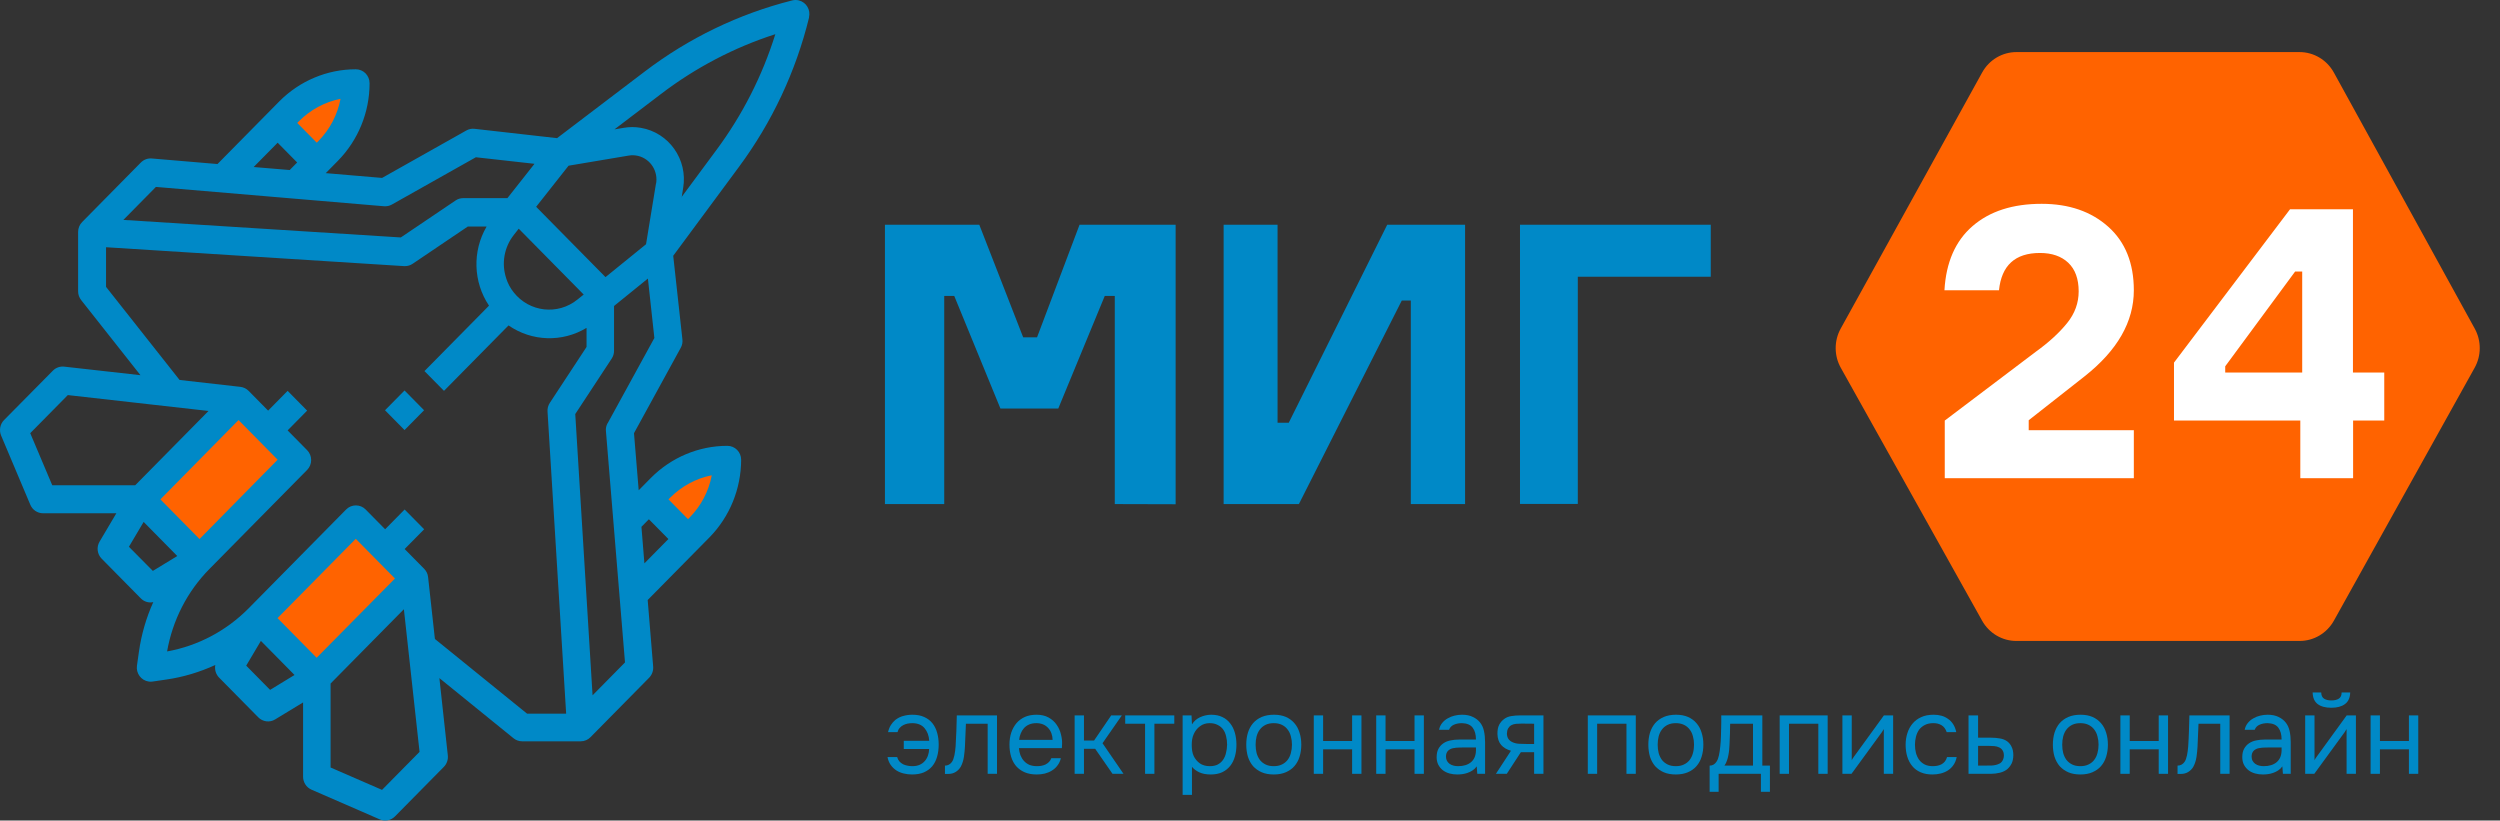<svg width="195" height="64" viewBox="0 0 195 64" fill="none" xmlns="http://www.w3.org/2000/svg">
<rect x="0" y="0" width="195" height="64" fill="#333333" stroke="none"/>
<path d="M182.041 5.659L193.03 25.631C193.553 26.581 193.55 27.739 193.022 28.687L182.044 48.411C181.499 49.389 180.479 49.994 179.372 49.994H157.275C156.17 49.994 155.151 49.391 154.606 48.416L143.583 28.691C143.052 27.741 143.049 26.579 143.576 25.626L154.609 5.654C155.152 4.671 156.175 4.062 157.285 4.062L179.362 4.062C180.474 4.062 181.498 4.673 182.041 5.659Z" fill="#FF6300"/>
<path fill-rule="evenodd" clip-rule="evenodd" d="M155.933 22.641H151.667C151.79 20.468 152.517 18.795 153.861 17.634C155.206 16.473 156.994 15.898 159.25 15.898C161.383 15.898 163.11 16.498 164.442 17.684C165.773 18.87 166.439 20.531 166.439 22.641C166.439 25.1 165.157 27.335 162.592 29.358L158.239 32.779V33.553H166.439V37.299H151.691V32.804L158.794 27.435C159.817 26.699 160.631 25.949 161.235 25.2C161.84 24.451 162.136 23.627 162.136 22.728C162.136 21.754 161.864 21.005 161.322 20.493C160.779 19.981 160.039 19.732 159.115 19.732C157.179 19.732 156.118 20.705 155.921 22.641H155.933ZM183.542 29.058H185.972V32.804H183.542V37.299H179.424V32.804H169.571V28.284L178.622 16.323H183.53V29.058H183.542ZM173.567 29.058H179.572V21.18H179.019L173.567 28.572V29.058Z" fill="white"/>
<path fill-rule="evenodd" clip-rule="evenodd" d="M11.692 38.356C11.418 36.615 16.752 31.564 18.41 31.694C20.016 31.815 22.076 32.846 22.469 34.527C22.734 35.697 22.093 36.71 21.213 38.071C19.837 40.185 18.256 42.611 15.897 42.463C13.88 42.342 12.025 40.384 11.7 38.348L11.692 38.356Z" fill="#FF6300"/>
<path fill-rule="evenodd" clip-rule="evenodd" d="M20.82 47.954C20.546 46.213 25.879 41.162 27.538 41.291C29.144 41.413 31.204 42.444 31.597 44.125C31.862 45.294 31.221 46.308 30.341 47.668C28.965 49.782 27.384 52.208 25.025 52.061C23.008 51.94 21.153 49.981 20.828 47.946L20.82 47.954Z" fill="#FF6300"/>
<path fill-rule="evenodd" clip-rule="evenodd" d="M27.555 9.068C27.555 7.707 26.521 6.59 25.247 6.59C23.974 6.59 22.939 7.699 22.939 9.068C22.939 10.437 23.974 11.546 25.247 11.546C26.521 11.546 27.555 10.437 27.555 9.068Z" fill="#FF6300"/>
<path fill-rule="evenodd" clip-rule="evenodd" d="M56.52 38.786C56.52 37.426 55.486 36.309 54.213 36.309C52.939 36.309 51.905 37.418 51.905 38.786C51.905 40.155 52.939 41.264 54.213 41.264C55.486 41.264 56.52 40.155 56.52 38.786Z" fill="#FF6300"/>
<path fill-rule="evenodd" clip-rule="evenodd" d="M63.1 1.358C63.245 0.769 62.895 0.18 62.314 0.032C62.143 -0.011 61.963 -0.011 61.792 0.032C57.63 1.081 53.716 2.97 50.28 5.586L43.451 10.776L37.015 10.048C36.793 10.022 36.571 10.065 36.374 10.178L29.802 13.878L25.409 13.505L26.357 12.543C27.939 10.932 28.827 8.757 28.827 6.496C28.827 5.889 28.349 5.404 27.75 5.404C25.511 5.404 23.366 6.314 21.785 7.908L16.964 12.795L11.836 12.361C11.52 12.335 11.213 12.448 10.982 12.682L6.409 17.317C6.204 17.525 6.093 17.802 6.093 18.088V22.724C6.093 22.975 6.178 23.209 6.332 23.408L10.956 29.265L5.007 28.598C4.683 28.563 4.358 28.676 4.127 28.91L0.315 32.765C0.008 33.077 -0.086 33.554 0.085 33.969L2.367 39.376C2.537 39.774 2.922 40.034 3.358 40.034H9.076L7.768 42.244C7.512 42.677 7.58 43.223 7.93 43.578L10.982 46.671C11.238 46.931 11.597 47.044 11.956 46.965C11.4 48.196 11.024 49.504 10.836 50.838L10.683 51.921C10.597 52.519 11.007 53.074 11.597 53.16C11.7 53.178 11.802 53.178 11.905 53.16L12.973 53.004C14.298 52.814 15.58 52.424 16.794 51.869C16.725 52.225 16.836 52.597 17.093 52.857L20.144 55.95C20.494 56.305 21.041 56.375 21.46 56.115L23.64 54.789V60.585C23.64 61.019 23.896 61.417 24.289 61.59L29.622 63.912C30.024 64.086 30.494 63.999 30.81 63.678L34.622 59.814C34.853 59.58 34.964 59.251 34.93 58.922L34.272 52.892L40.049 57.579C40.237 57.735 40.477 57.822 40.725 57.822H45.297C45.579 57.822 45.861 57.709 46.058 57.501L50.63 52.866C50.852 52.641 50.972 52.32 50.947 51.999L50.519 46.801L55.34 41.914C56.921 40.303 57.801 38.128 57.81 35.867C57.81 35.26 57.331 34.775 56.733 34.775C54.493 34.775 52.348 35.685 50.767 37.279L49.818 38.241L49.451 33.788L53.1 27.125C53.211 26.926 53.254 26.7 53.228 26.475L52.511 19.951L57.63 13.028C60.211 9.546 62.075 5.586 63.109 1.358H63.1ZM51.169 14.302L50.391 19.05L47.229 21.615L41.819 16.13L44.348 12.925L49.032 12.136C50.049 11.963 51.006 12.656 51.177 13.687C51.212 13.895 51.212 14.103 51.177 14.311L51.169 14.302ZM39.485 21.71C39.101 20.558 39.323 19.284 40.075 18.331L40.46 17.837L45.528 22.975L45.041 23.365C43.511 24.604 41.289 24.352 40.066 22.802C39.801 22.472 39.605 22.1 39.477 21.693L39.485 21.71ZM26.562 7.709C26.323 8.956 25.725 10.1 24.836 11.001L24.708 11.131L23.186 9.589L23.315 9.459C24.204 8.567 25.332 7.951 26.562 7.709ZM21.657 11.131L23.178 12.673L22.597 13.262L19.785 13.028L21.657 11.131ZM12.153 14.579L29.947 16.087C30.161 16.104 30.374 16.061 30.562 15.957L37.118 12.266L41.69 12.777L39.579 15.454H36.135C35.921 15.454 35.716 15.515 35.537 15.636L31.263 18.521L9.623 17.153L12.153 14.588V14.579ZM2.358 33.788L5.29 30.816L16.264 32.055L10.546 37.851H4.076L2.358 33.788ZM21.657 35.858L15.563 42.044L12.512 38.951L18.605 32.765L21.657 35.858ZM10.059 42.642L11.204 40.71L13.828 43.37L11.922 44.531L10.059 42.651V42.642ZM30.802 45.129L24.699 51.306L21.648 48.213L27.75 42.027L30.802 45.12V45.129ZM21.058 53.801L19.204 51.921L20.349 49.989L22.973 52.649L21.067 53.81L21.058 53.801ZM29.793 61.608L25.785 59.866V53.316L31.503 47.52L32.725 58.645L29.793 61.616V61.608ZM33.921 49.825L33.391 45.016C33.366 44.765 33.255 44.54 33.084 44.366L31.562 42.824L33.084 41.282L31.562 39.74L30.041 41.282L28.52 39.74C28.101 39.315 27.417 39.315 26.998 39.74L19.375 47.468C17.648 49.209 15.435 50.379 13.033 50.812C13.46 48.378 14.605 46.134 16.332 44.384L23.956 36.655C24.375 36.231 24.375 35.538 23.956 35.113L22.434 33.571L23.956 32.029L22.434 30.487L20.913 32.029L19.392 30.487C19.221 30.313 18.99 30.201 18.751 30.175L14.007 29.637L8.272 22.377V19.284L31.52 20.757C31.52 20.757 31.562 20.757 31.588 20.757C31.802 20.757 32.007 20.696 32.186 20.575L36.485 17.672H37.955C36.836 19.587 36.904 21.996 38.143 23.841L33.109 28.944L34.631 30.487L39.665 25.383C41.485 26.64 43.853 26.718 45.75 25.574V27.064L42.887 31.422C42.759 31.622 42.69 31.855 42.707 32.098L44.16 55.664H41.109L33.947 49.859L33.921 49.825ZM50.032 41.091L50.613 40.502L52.135 42.044L50.263 43.942L50.032 41.091ZM55.519 37.071C55.28 38.319 54.681 39.462 53.793 40.364L53.664 40.493L52.143 38.951L52.271 38.821C53.16 37.929 54.288 37.314 55.519 37.071ZM47.391 33.008C47.288 33.198 47.237 33.415 47.263 33.632L48.75 51.67L46.22 54.235L44.87 32.297L47.716 27.965C47.836 27.783 47.895 27.575 47.895 27.359V23.867L50.536 21.727L51.041 26.363L47.4 33.008H47.391ZM53.169 15.394L53.288 14.657C53.656 12.439 52.177 10.343 49.981 9.97C49.545 9.892 49.1 9.892 48.656 9.97L47.929 10.091L51.562 7.328C54.254 5.274 57.271 3.697 60.476 2.666C59.459 5.924 57.904 8.974 55.878 11.703L53.152 15.385L53.169 15.394Z" fill="#0089C7"/>
<path d="M31.554 30.456L30.031 32L31.554 33.544L33.077 32L31.554 30.456Z" fill="#0089C7"/>
<path fill-rule="evenodd" clip-rule="evenodd" d="M69.025 39.318V17.527H76.384L79.808 26.312H80.889L84.206 17.527H91.699V39.331L86.953 39.318V23.083H86.171L82.544 31.868H78.034L74.431 23.083H73.65V39.318H69.025ZM95.443 17.527H99.65V32.975H100.522L108.204 17.527H114.276V39.318H110.043V23.44H109.34L101.313 39.318H95.443V17.527ZM133.439 21.583H123.068V39.306H118.559V17.527H133.439V21.583Z" fill="#0089C7"/>
<path d="M72.481 57.781C72.453 57.378 72.33 57.049 72.113 56.795C71.901 56.542 71.587 56.412 71.171 56.406C71.045 56.406 70.919 56.418 70.794 56.441C70.674 56.464 70.559 56.504 70.451 56.562C70.348 56.614 70.257 56.686 70.177 56.778C70.097 56.865 70.04 56.974 70.006 57.107H69.269C69.315 56.899 69.386 56.718 69.483 56.562C69.58 56.406 69.697 56.271 69.834 56.156C70.028 56.006 70.237 55.902 70.46 55.844C70.688 55.781 70.922 55.749 71.162 55.749C71.533 55.749 71.844 55.81 72.096 55.931C72.353 56.046 72.564 56.208 72.73 56.415C72.895 56.623 73.018 56.87 73.098 57.159C73.178 57.441 73.218 57.749 73.218 58.084C73.218 58.429 73.175 58.746 73.089 59.035C73.009 59.317 72.884 59.562 72.712 59.769C72.541 59.971 72.324 60.13 72.061 60.245C71.804 60.354 71.496 60.409 71.136 60.409C70.914 60.409 70.697 60.383 70.485 60.331C70.274 60.279 70.083 60.199 69.911 60.089C69.74 59.974 69.594 59.833 69.475 59.666C69.355 59.493 69.272 59.288 69.226 59.052H69.98C70.014 59.184 70.071 59.297 70.151 59.389C70.237 59.481 70.334 59.556 70.442 59.614C70.557 59.666 70.677 59.703 70.802 59.726C70.928 59.749 71.051 59.761 71.171 59.761C71.382 59.761 71.567 59.726 71.727 59.657C71.893 59.582 72.027 59.484 72.13 59.363C72.239 59.242 72.321 59.101 72.378 58.94C72.436 58.778 72.467 58.605 72.473 58.421H70.494V57.781H72.481Z" fill="#0089C7"/>
<path d="M74.537 58.222C74.565 57.807 74.585 57.404 74.597 57.012C74.614 56.62 74.625 56.216 74.631 55.801H77.766V60.357H77.038V56.45H75.342L75.265 58.239C75.253 58.47 75.228 58.729 75.188 59.017C75.148 59.305 75.065 59.568 74.939 59.804C74.842 59.971 74.711 60.107 74.545 60.21C74.38 60.314 74.188 60.366 73.971 60.366H73.706V59.718C73.934 59.718 74.117 59.62 74.254 59.424C74.334 59.308 74.397 59.141 74.442 58.922C74.488 58.703 74.52 58.47 74.537 58.222Z" fill="#0089C7"/>
<path d="M79.476 58.352C79.493 58.553 79.533 58.741 79.596 58.913C79.664 59.081 79.755 59.228 79.87 59.354C79.984 59.481 80.124 59.582 80.289 59.657C80.461 59.726 80.658 59.761 80.88 59.761C80.989 59.761 81.1 59.752 81.215 59.735C81.335 59.712 81.446 59.677 81.549 59.631C81.651 59.579 81.743 59.513 81.823 59.432C81.903 59.352 81.963 59.254 82.003 59.138H82.748C82.697 59.357 82.608 59.547 82.482 59.709C82.362 59.87 82.217 60.003 82.045 60.107C81.88 60.21 81.694 60.288 81.489 60.34C81.283 60.386 81.075 60.409 80.863 60.409C80.504 60.409 80.189 60.352 79.921 60.236C79.658 60.121 79.439 59.962 79.261 59.761C79.085 59.553 78.953 59.308 78.868 59.026C78.782 58.738 78.739 58.424 78.739 58.084C78.739 57.744 78.785 57.432 78.876 57.15C78.973 56.862 79.11 56.614 79.287 56.406C79.464 56.199 79.681 56.038 79.938 55.922C80.195 55.807 80.501 55.749 80.855 55.749C81.215 55.749 81.526 55.821 81.788 55.965C82.051 56.11 82.263 56.3 82.422 56.536C82.582 56.767 82.694 57.017 82.756 57.288C82.825 57.559 82.853 57.81 82.842 58.04C82.842 58.092 82.839 58.144 82.834 58.196C82.834 58.248 82.831 58.3 82.825 58.352H79.476ZM82.105 57.712C82.094 57.326 81.974 57.012 81.746 56.77C81.517 56.528 81.212 56.406 80.829 56.406C80.618 56.406 80.432 56.441 80.272 56.51C80.112 56.579 79.978 56.674 79.87 56.795C79.761 56.916 79.675 57.058 79.613 57.219C79.55 57.375 79.51 57.539 79.493 57.712H82.105Z" fill="#0089C7"/>
<path d="M83.821 60.357V55.801H84.549V57.764H85.337L86.673 55.801H87.504L85.996 57.971L87.633 60.357H86.776L85.422 58.404H84.549V60.357H83.821Z" fill="#0089C7"/>
<path d="M91.595 55.801V56.45H90.044V60.357H89.316V56.45H87.766V55.801H91.595Z" fill="#0089C7"/>
<path d="M92.973 62H92.245V55.801H92.938L92.973 56.502C93.127 56.254 93.335 56.069 93.598 55.948C93.866 55.821 94.155 55.755 94.463 55.749C94.811 55.749 95.106 55.81 95.345 55.931C95.591 56.046 95.794 56.211 95.954 56.424C96.119 56.631 96.242 56.879 96.322 57.167C96.402 57.45 96.442 57.755 96.442 58.084C96.442 58.418 96.402 58.726 96.322 59.009C96.242 59.291 96.119 59.536 95.954 59.743C95.788 59.951 95.579 60.115 95.328 60.236C95.077 60.352 94.777 60.409 94.429 60.409C94.086 60.409 93.795 60.354 93.555 60.245C93.315 60.135 93.121 59.991 92.973 59.813V62ZM94.369 59.761C94.614 59.761 94.82 59.718 94.986 59.631C95.157 59.539 95.294 59.418 95.397 59.268C95.505 59.112 95.582 58.934 95.628 58.732C95.68 58.53 95.708 58.314 95.714 58.084C95.714 57.853 95.688 57.637 95.637 57.435C95.591 57.228 95.514 57.049 95.405 56.899C95.297 56.749 95.154 56.631 94.977 56.545C94.806 56.453 94.597 56.406 94.352 56.406C94.061 56.406 93.809 56.487 93.598 56.648C93.387 56.804 93.227 57.003 93.118 57.245C93.055 57.378 93.013 57.516 92.99 57.66C92.967 57.798 92.956 57.942 92.956 58.092C92.956 58.265 92.967 58.426 92.99 58.576C93.013 58.721 93.055 58.859 93.118 58.991C93.227 59.21 93.384 59.395 93.589 59.545C93.801 59.689 94.061 59.761 94.369 59.761Z" fill="#0089C7"/>
<path d="M99.368 55.749C99.728 55.749 100.039 55.807 100.302 55.922C100.564 56.038 100.784 56.199 100.961 56.406C101.144 56.614 101.278 56.862 101.364 57.15C101.455 57.432 101.501 57.744 101.501 58.084C101.501 58.424 101.455 58.738 101.364 59.026C101.278 59.308 101.144 59.553 100.961 59.761C100.784 59.962 100.562 60.121 100.293 60.236C100.025 60.352 99.711 60.409 99.351 60.409C98.991 60.409 98.677 60.352 98.409 60.236C98.146 60.121 97.923 59.962 97.74 59.761C97.564 59.553 97.429 59.308 97.338 59.026C97.252 58.738 97.209 58.424 97.209 58.084C97.209 57.744 97.252 57.432 97.338 57.15C97.429 56.862 97.564 56.614 97.74 56.406C97.923 56.199 98.149 56.038 98.417 55.922C98.686 55.807 99.003 55.749 99.368 55.749ZM99.351 59.761C99.597 59.761 99.808 59.718 99.985 59.631C100.168 59.545 100.316 59.426 100.43 59.277C100.55 59.121 100.636 58.942 100.687 58.741C100.744 58.539 100.773 58.32 100.773 58.084C100.773 57.853 100.744 57.637 100.687 57.435C100.636 57.228 100.55 57.049 100.43 56.899C100.316 56.744 100.168 56.623 99.985 56.536C99.808 56.45 99.597 56.406 99.351 56.406C99.105 56.406 98.894 56.45 98.717 56.536C98.54 56.623 98.391 56.744 98.272 56.899C98.157 57.049 98.072 57.228 98.015 57.435C97.963 57.637 97.938 57.853 97.938 58.084C97.938 58.32 97.963 58.539 98.015 58.741C98.072 58.942 98.157 59.121 98.272 59.277C98.391 59.426 98.54 59.545 98.717 59.631C98.894 59.718 99.105 59.761 99.351 59.761Z" fill="#0089C7"/>
<path d="M102.475 60.357V55.801H103.203V57.798H105.465V55.801H106.193V60.357H105.465V58.447H103.203V60.357H102.475Z" fill="#0089C7"/>
<path d="M107.344 60.357V55.801H108.072V57.798H110.333V55.801H111.061V60.357H110.333V58.447H108.072V60.357H107.344Z" fill="#0089C7"/>
<path d="M115.185 59.778C115.088 59.911 114.976 60.017 114.851 60.098C114.725 60.179 114.594 60.242 114.457 60.288C114.325 60.334 114.191 60.366 114.054 60.383C113.923 60.401 113.791 60.409 113.66 60.409C113.449 60.409 113.249 60.383 113.06 60.331C112.872 60.279 112.701 60.196 112.546 60.081C112.398 59.965 112.278 59.821 112.187 59.648C112.101 59.475 112.058 59.279 112.058 59.06C112.058 58.801 112.104 58.585 112.195 58.412C112.292 58.233 112.421 58.089 112.581 57.98C112.741 57.87 112.923 57.795 113.129 57.755C113.34 57.709 113.563 57.686 113.797 57.686H115.125C115.125 57.3 115.042 56.994 114.876 56.77C114.711 56.539 114.431 56.418 114.037 56.406C113.797 56.406 113.586 56.447 113.403 56.528C113.22 56.608 113.095 56.741 113.026 56.925H112.247C112.287 56.718 112.367 56.542 112.486 56.398C112.606 56.248 112.749 56.127 112.915 56.035C113.08 55.937 113.26 55.865 113.454 55.819C113.649 55.773 113.843 55.749 114.037 55.749C114.374 55.749 114.657 55.807 114.885 55.922C115.119 56.032 115.308 56.179 115.45 56.363C115.593 56.542 115.693 56.761 115.75 57.02C115.807 57.28 115.836 57.571 115.836 57.893V60.357H115.228L115.185 59.778ZM114.328 58.3C114.191 58.3 114.031 58.303 113.848 58.308C113.671 58.308 113.5 58.326 113.334 58.36C113.169 58.395 113.035 58.467 112.932 58.576C112.835 58.686 112.786 58.83 112.786 59.009C112.786 59.141 112.812 59.254 112.863 59.346C112.915 59.438 112.983 59.516 113.069 59.579C113.16 59.643 113.263 59.689 113.377 59.718C113.492 59.746 113.609 59.761 113.729 59.761C114.157 59.761 114.494 59.657 114.739 59.45C114.991 59.236 115.119 58.928 115.125 58.525V58.3H114.328Z" fill="#0089C7"/>
<path d="M120.39 60.357H119.662V58.672H118.626L117.529 60.357H116.681L117.855 58.559C117.529 58.467 117.275 58.317 117.092 58.109C116.91 57.896 116.812 57.614 116.801 57.262C116.795 56.957 116.841 56.712 116.938 56.528C117.041 56.337 117.175 56.184 117.341 56.069C117.501 55.954 117.686 55.882 117.897 55.853C118.109 55.819 118.334 55.801 118.574 55.801H120.39V60.357ZM119.662 56.45L118.694 56.441C118.551 56.441 118.406 56.447 118.257 56.458C118.115 56.47 117.986 56.507 117.872 56.571C117.775 56.628 117.695 56.712 117.632 56.821C117.575 56.925 117.543 57.061 117.538 57.228C117.543 57.383 117.581 57.516 117.649 57.625C117.718 57.729 117.815 57.813 117.94 57.876C118.106 57.957 118.289 58.003 118.489 58.014C118.694 58.026 118.905 58.032 119.122 58.032H119.662V56.45Z" fill="#0089C7"/>
<path d="M123.848 60.357V55.801H127.592V60.357H126.864V56.45H124.577V60.357H123.848Z" fill="#0089C7"/>
<path d="M130.729 55.749C131.089 55.749 131.4 55.807 131.663 55.922C131.926 56.038 132.146 56.199 132.323 56.406C132.505 56.614 132.64 56.862 132.725 57.15C132.817 57.432 132.862 57.744 132.862 58.084C132.862 58.424 132.817 58.738 132.725 59.026C132.64 59.308 132.505 59.553 132.323 59.761C132.146 59.962 131.923 60.121 131.655 60.236C131.386 60.352 131.072 60.409 130.712 60.409C130.352 60.409 130.038 60.352 129.77 60.236C129.507 60.121 129.285 59.962 129.102 59.761C128.925 59.553 128.791 59.308 128.699 59.026C128.614 58.738 128.571 58.424 128.571 58.084C128.571 57.744 128.614 57.432 128.699 57.15C128.791 56.862 128.925 56.614 129.102 56.406C129.285 56.199 129.51 56.038 129.779 55.922C130.047 55.807 130.364 55.749 130.729 55.749ZM130.712 59.761C130.958 59.761 131.169 59.718 131.346 59.631C131.529 59.545 131.677 59.426 131.792 59.277C131.911 59.121 131.997 58.942 132.049 58.741C132.106 58.539 132.134 58.32 132.134 58.084C132.134 57.853 132.106 57.637 132.049 57.435C131.997 57.228 131.911 57.049 131.792 56.899C131.677 56.744 131.529 56.623 131.346 56.536C131.169 56.45 130.958 56.406 130.712 56.406C130.467 56.406 130.255 56.45 130.078 56.536C129.901 56.623 129.753 56.744 129.633 56.899C129.519 57.049 129.433 57.228 129.376 57.435C129.325 57.637 129.299 57.853 129.299 58.084C129.299 58.32 129.325 58.539 129.376 58.741C129.433 58.942 129.519 59.121 129.633 59.277C129.753 59.426 129.901 59.545 130.078 59.631C130.255 59.718 130.467 59.761 130.712 59.761Z" fill="#0089C7"/>
<path d="M134.25 56.804C134.256 56.637 134.259 56.47 134.259 56.303C134.259 56.136 134.259 55.968 134.259 55.801H137.462V59.718H138.053V61.758H137.351V60.357H134.053V61.758H133.351V59.718C133.579 59.718 133.759 59.614 133.89 59.406C133.97 59.291 134.033 59.127 134.079 58.913C134.124 58.694 134.159 58.464 134.182 58.222C134.21 57.957 134.227 57.695 134.233 57.435C134.244 57.17 134.25 56.96 134.25 56.804ZM136.734 56.45H134.952C134.947 56.692 134.941 56.963 134.935 57.262C134.93 57.562 134.918 57.842 134.901 58.101C134.895 58.216 134.887 58.343 134.875 58.481C134.864 58.614 134.844 58.752 134.815 58.896C134.793 59.035 134.755 59.176 134.704 59.32C134.658 59.464 134.593 59.596 134.507 59.718H136.734V56.45Z" fill="#0089C7"/>
<path d="M138.814 60.357V55.801H142.557V60.357H141.829V56.45H139.542V60.357H138.814Z" fill="#0089C7"/>
<path d="M144.418 60.357H143.707V55.801H144.436V59.294C144.476 59.213 144.53 59.127 144.598 59.035C144.667 58.937 144.721 58.862 144.761 58.81L146.945 55.801H147.665V60.357H146.937V56.865C146.891 56.951 146.84 57.035 146.783 57.115C146.731 57.19 146.683 57.257 146.637 57.314L144.418 60.357Z" fill="#0089C7"/>
<path d="M150.738 60.409C150.378 60.409 150.067 60.352 149.804 60.236C149.541 60.121 149.324 59.96 149.153 59.752C148.982 59.545 148.853 59.3 148.767 59.017C148.682 58.735 148.639 58.426 148.639 58.092C148.639 57.77 148.685 57.467 148.776 57.184C148.867 56.896 149.002 56.648 149.179 56.441C149.356 56.228 149.578 56.061 149.847 55.94C150.115 55.813 150.441 55.749 150.823 55.749C151.052 55.749 151.254 55.775 151.432 55.827C151.609 55.873 151.774 55.951 151.928 56.061C152.088 56.164 152.225 56.303 152.339 56.476C152.454 56.648 152.537 56.859 152.588 57.107H151.843C151.757 56.853 151.62 56.672 151.432 56.562C151.249 56.453 151.032 56.401 150.78 56.406C150.535 56.406 150.318 56.455 150.129 56.553C149.947 56.646 149.798 56.77 149.684 56.925C149.576 57.081 149.496 57.262 149.444 57.47C149.393 57.672 149.367 57.879 149.367 58.092C149.367 58.317 149.393 58.53 149.444 58.732C149.501 58.934 149.584 59.112 149.693 59.268C149.807 59.418 149.952 59.539 150.129 59.631C150.306 59.718 150.518 59.761 150.763 59.761C150.883 59.761 151 59.749 151.115 59.726C151.234 59.703 151.343 59.666 151.44 59.614C151.543 59.556 151.631 59.481 151.706 59.389C151.78 59.297 151.834 59.184 151.868 59.052H152.622C152.576 59.288 152.494 59.493 152.374 59.666C152.26 59.833 152.117 59.974 151.945 60.089C151.774 60.199 151.586 60.279 151.38 60.331C151.175 60.383 150.96 60.409 150.738 60.409Z" fill="#0089C7"/>
<path d="M153.545 55.801H154.29V57.539H155.284C155.541 57.539 155.778 57.559 155.995 57.599C156.212 57.634 156.4 57.709 156.56 57.824C156.714 57.94 156.832 58.087 156.911 58.265C156.997 58.438 157.04 58.654 157.04 58.913C157.034 59.173 156.989 59.389 156.903 59.562C156.817 59.729 156.709 59.87 156.577 59.986C156.423 60.118 156.229 60.213 155.995 60.271C155.766 60.328 155.532 60.357 155.293 60.357H153.545V55.801ZM154.719 59.718C154.936 59.718 155.153 59.715 155.37 59.709C155.587 59.697 155.775 59.651 155.935 59.571C156.043 59.525 156.129 59.447 156.192 59.337C156.26 59.222 156.298 59.089 156.303 58.94C156.303 58.761 156.266 58.62 156.192 58.516C156.123 58.412 156.032 58.337 155.918 58.291C155.809 58.239 155.687 58.208 155.549 58.196C155.412 58.184 155.278 58.179 155.147 58.179H154.29V59.718H154.719Z" fill="#0089C7"/>
<path d="M162.283 55.749C162.643 55.749 162.954 55.807 163.217 55.922C163.479 56.038 163.699 56.199 163.876 56.406C164.059 56.614 164.193 56.862 164.279 57.15C164.37 57.432 164.416 57.744 164.416 58.084C164.416 58.424 164.37 58.738 164.279 59.026C164.193 59.308 164.059 59.553 163.876 59.761C163.699 59.962 163.477 60.121 163.208 60.236C162.94 60.352 162.626 60.409 162.266 60.409C161.906 60.409 161.592 60.352 161.324 60.236C161.061 60.121 160.838 59.962 160.656 59.761C160.479 59.553 160.344 59.308 160.253 59.026C160.167 58.738 160.124 58.424 160.124 58.084C160.124 57.744 160.167 57.432 160.253 57.15C160.344 56.862 160.479 56.614 160.656 56.406C160.838 56.199 161.064 56.038 161.332 55.922C161.601 55.807 161.918 55.749 162.283 55.749ZM162.266 59.761C162.512 59.761 162.723 59.718 162.9 59.631C163.083 59.545 163.231 59.426 163.345 59.277C163.465 59.121 163.551 58.942 163.602 58.741C163.659 58.539 163.688 58.32 163.688 58.084C163.688 57.853 163.659 57.637 163.602 57.435C163.551 57.228 163.465 57.049 163.345 56.899C163.231 56.744 163.083 56.623 162.9 56.536C162.723 56.45 162.512 56.406 162.266 56.406C162.02 56.406 161.809 56.45 161.632 56.536C161.455 56.623 161.307 56.744 161.187 56.899C161.072 57.049 160.987 57.228 160.93 57.435C160.878 57.637 160.853 57.853 160.853 58.084C160.853 58.32 160.878 58.539 160.93 58.741C160.987 58.942 161.072 59.121 161.187 59.277C161.307 59.426 161.455 59.545 161.632 59.631C161.809 59.718 162.02 59.761 162.266 59.761Z" fill="#0089C7"/>
<path d="M165.39 60.357V55.801H166.118V57.798H168.38V55.801H169.108V60.357H168.38V58.447H166.118V60.357H165.39Z" fill="#0089C7"/>
<path d="M170.679 58.222C170.707 57.807 170.727 57.404 170.738 57.012C170.756 56.62 170.767 56.216 170.773 55.801H173.908V60.357H173.18V56.45H171.484L171.407 58.239C171.395 58.47 171.37 58.729 171.33 59.017C171.29 59.305 171.207 59.568 171.081 59.804C170.984 59.971 170.853 60.107 170.687 60.21C170.521 60.314 170.33 60.366 170.113 60.366H169.848V59.718C170.076 59.718 170.259 59.62 170.396 59.424C170.476 59.308 170.539 59.141 170.584 58.922C170.63 58.703 170.661 58.47 170.679 58.222Z" fill="#0089C7"/>
<path d="M178.024 59.778C177.927 59.911 177.816 60.017 177.69 60.098C177.565 60.179 177.433 60.242 177.296 60.288C177.165 60.334 177.031 60.366 176.894 60.383C176.762 60.401 176.631 60.409 176.5 60.409C176.288 60.409 176.089 60.383 175.9 60.331C175.712 60.279 175.54 60.196 175.386 60.081C175.238 59.965 175.118 59.821 175.026 59.648C174.941 59.475 174.898 59.279 174.898 59.06C174.898 58.801 174.944 58.585 175.035 58.412C175.132 58.233 175.261 58.089 175.42 57.98C175.58 57.87 175.763 57.795 175.969 57.755C176.18 57.709 176.403 57.686 176.637 57.686H177.965C177.965 57.3 177.882 56.994 177.716 56.77C177.551 56.539 177.271 56.418 176.877 56.406C176.637 56.406 176.425 56.447 176.243 56.528C176.06 56.608 175.934 56.741 175.866 56.925H175.086C175.126 56.718 175.206 56.542 175.326 56.398C175.446 56.248 175.589 56.127 175.755 56.035C175.92 55.937 176.1 55.865 176.294 55.819C176.488 55.773 176.682 55.749 176.877 55.749C177.214 55.749 177.496 55.807 177.725 55.922C177.959 56.032 178.147 56.179 178.29 56.363C178.433 56.542 178.533 56.761 178.59 57.02C178.647 57.28 178.676 57.571 178.676 57.893V60.357H178.067L178.024 59.778ZM177.168 58.3C177.031 58.3 176.871 58.303 176.688 58.308C176.511 58.308 176.34 58.326 176.174 58.36C176.009 58.395 175.874 58.467 175.772 58.576C175.675 58.686 175.626 58.83 175.626 59.009C175.626 59.141 175.652 59.254 175.703 59.346C175.754 59.438 175.823 59.516 175.909 59.579C176 59.643 176.103 59.689 176.217 59.718C176.331 59.746 176.448 59.761 176.568 59.761C176.997 59.761 177.334 59.657 177.579 59.45C177.83 59.236 177.959 58.928 177.965 58.525V58.3H177.168Z" fill="#0089C7"/>
<path d="M181.851 54.634C182.091 54.634 182.282 54.588 182.425 54.496C182.573 54.404 182.647 54.242 182.647 54.012H183.316C183.304 54.427 183.167 54.729 182.904 54.919C182.647 55.11 182.293 55.205 181.842 55.205C181.391 55.205 181.037 55.11 180.78 54.919C180.529 54.729 180.397 54.427 180.386 54.012H181.054C181.06 54.242 181.134 54.404 181.277 54.496C181.42 54.588 181.611 54.634 181.851 54.634ZM180.515 60.357H179.804V55.801H180.532V59.294C180.572 59.213 180.626 59.127 180.694 59.035C180.763 58.937 180.817 58.862 180.857 58.81L183.042 55.801H183.761V60.357H183.033V56.865C182.987 56.951 182.936 57.035 182.879 57.115C182.827 57.19 182.779 57.257 182.733 57.314L180.515 60.357Z" fill="#0089C7"/>
<path d="M184.906 60.357V55.801H185.634V57.798H187.896V55.801H188.624V60.357H187.896V58.447H185.634V60.357H184.906Z" fill="#0089C7"/>
</svg>

